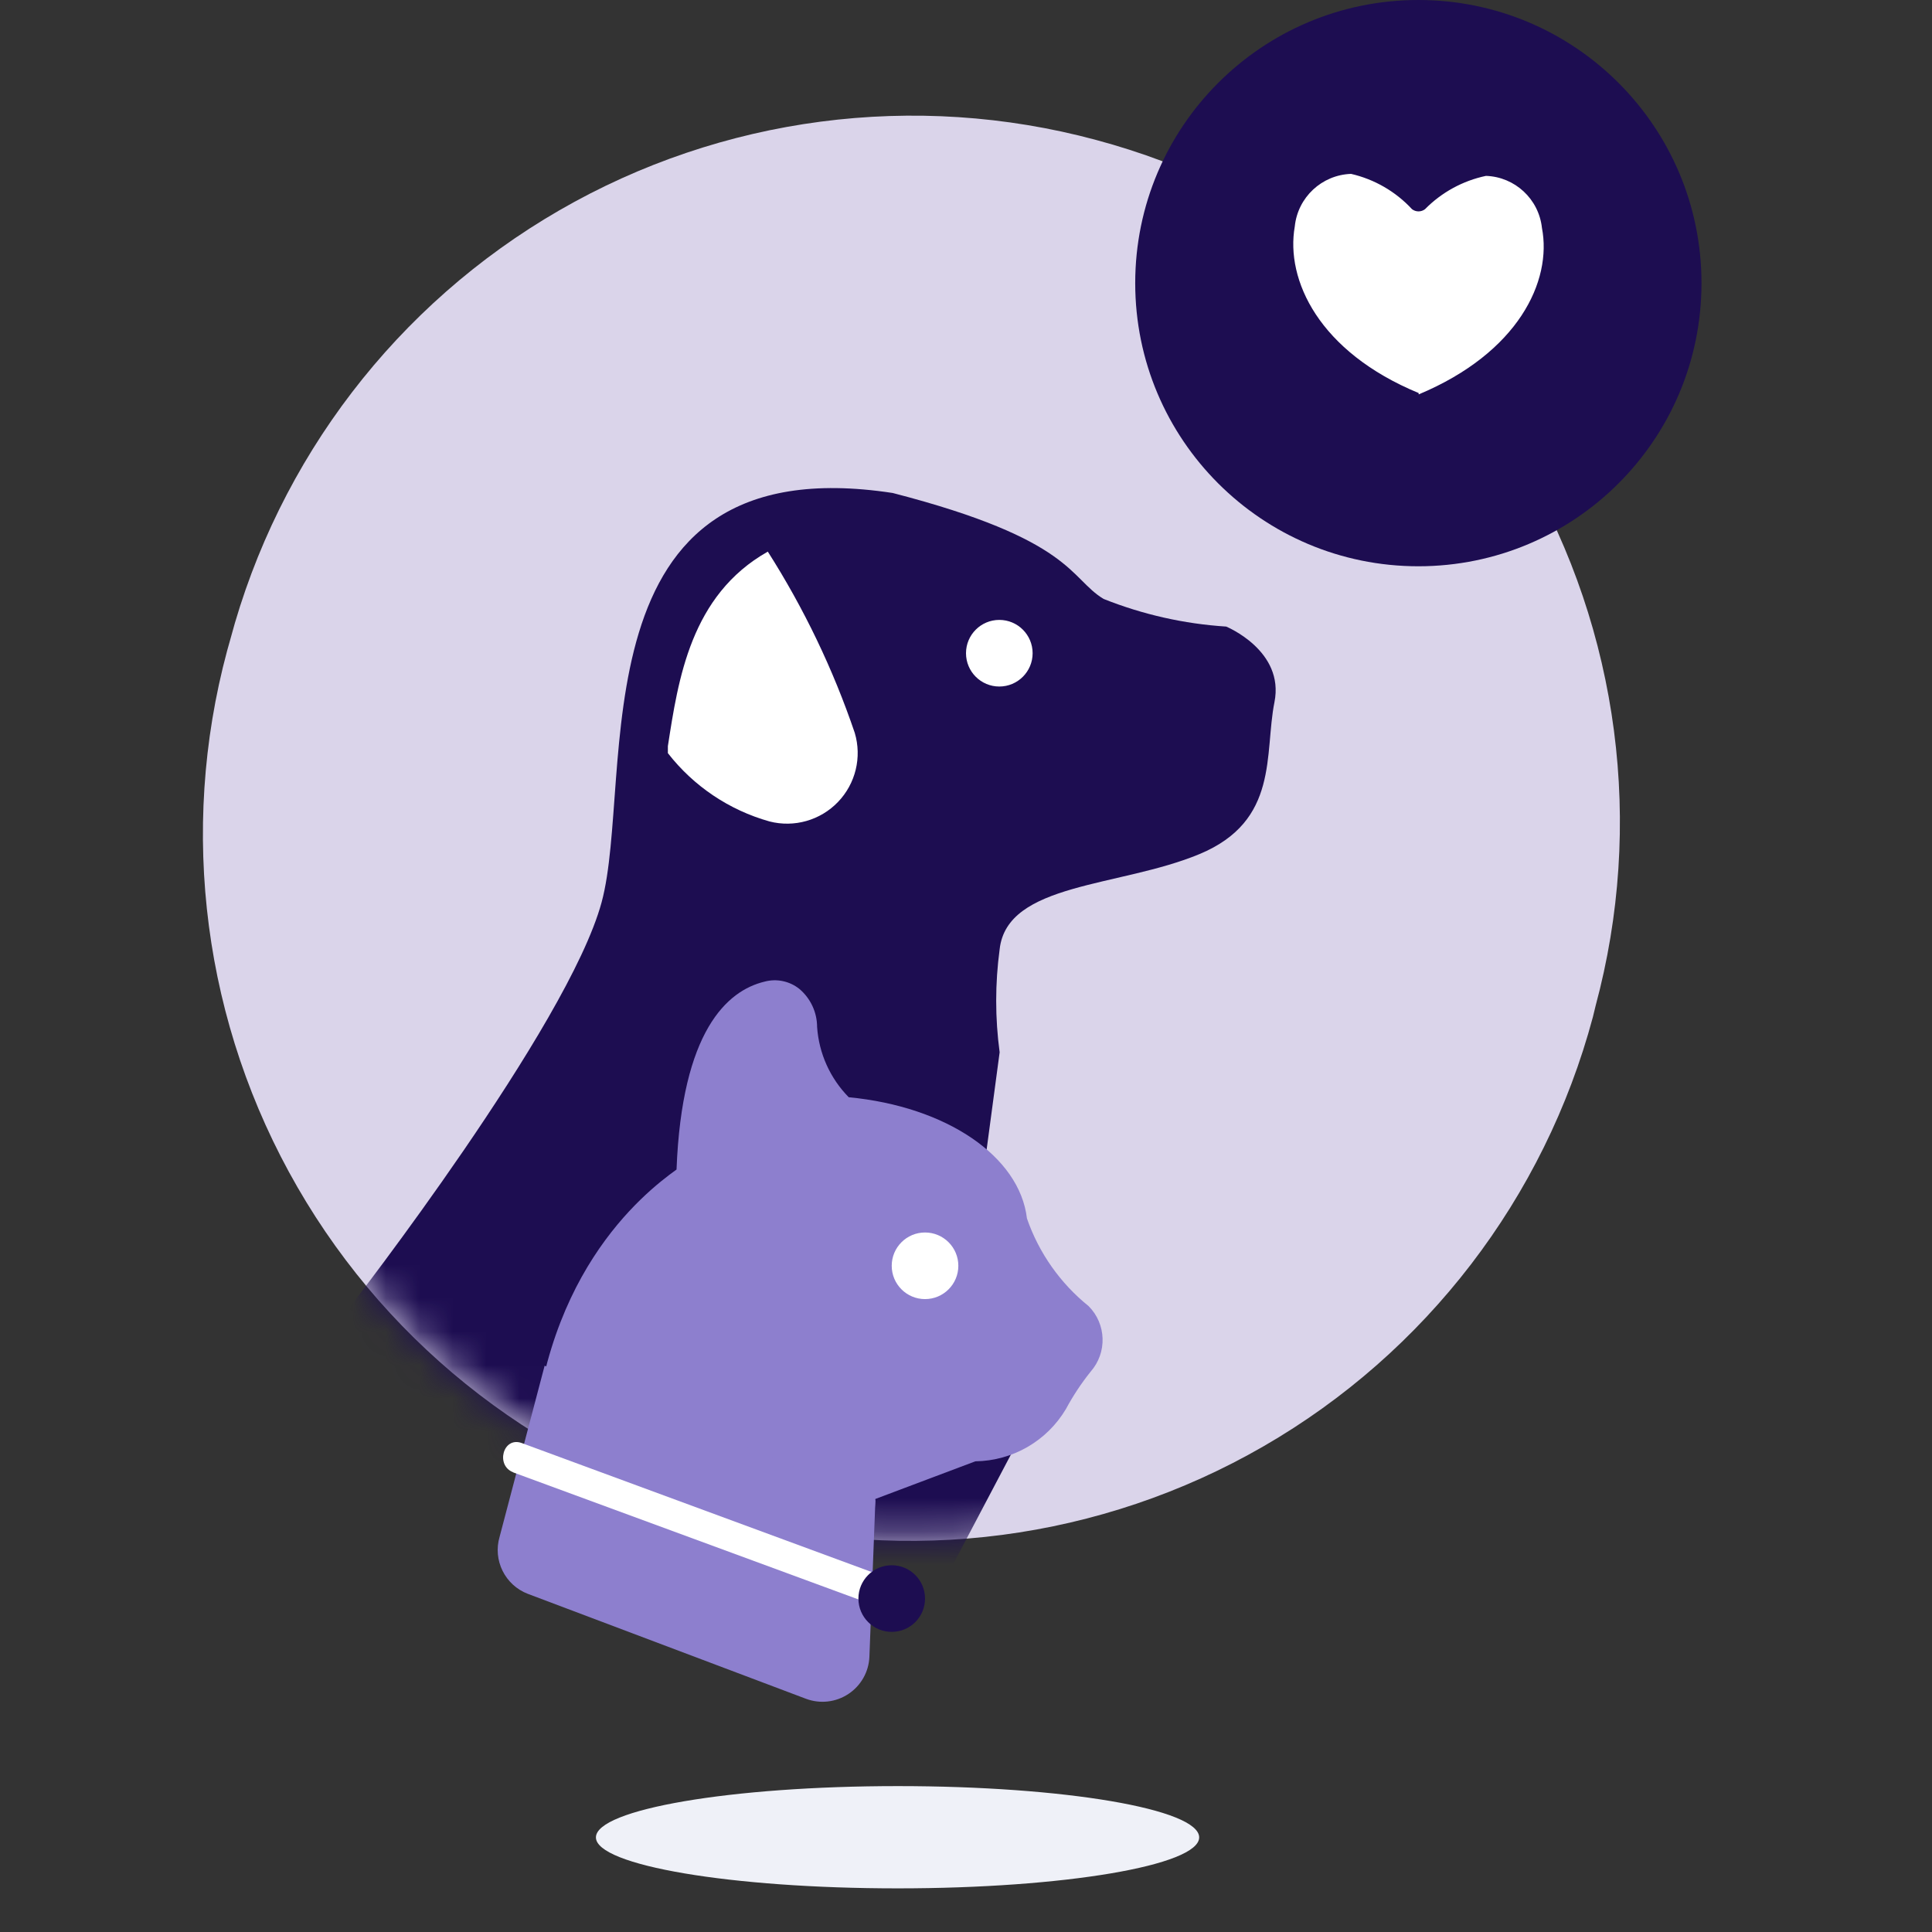 <svg height="58" viewBox="0 0 58 58" width="58" xmlns="http://www.w3.org/2000/svg" xmlns:xlink="http://www.w3.org/1999/xlink"><rect x="0" y="0" width="58" height="58" fill="#333333" stroke="none"/><defs><path id="a" d="m26.808.727c5.441 1.453 10.08 5.011 12.894 9.888 2.814 4.878 3.572 10.675 2.106 16.112l-.08.33c-1.455 5.439-5.013 10.077-9.89 12.89-4.877 2.814-10.673 3.573-16.11 2.11-5.439-1.455-10.077-5.013-12.89-9.89-2.814-4.877-3.573-10.673-2.11-16.11l.09-.32c1.451-5.44 5.006-10.08 9.882-12.896 4.876-2.816 10.671-3.577 16.108-2.114z"/><mask id="b" fill="#fff"><use fill="#fff" fill-rule="evenodd" xlink:href="#a"/></mask></defs><g fill="none" fill-rule="nonzero" transform="translate(6)"><g transform="translate(.092 3.473)"><use fill="#dad4ea" xlink:href="#a"/><path d="m4.438 35.727s6.52-8.39 7.53-12.11-.94-13.77 8.74-12.29c5.42 1.4 5.3 2.56 6.33 3.18 1.175.469 2.417.749 3.68.83 0 0 1.76.72 1.45 2.27s.15 3.56-2.25 4.56-5.78.85-6 2.86c-.138 1.025-.138 2.065 0 3.09l-.59 4.41 2.32 3.53-.74 2.9-3.13 5.94-18.47-5.17z" fill="#1d0d51" mask="url(#b)"/></g><path d="m26.68 39.21c-.851-.686-1.492-1.597-1.85-2.63-.22-1.87-2.42-3.36-5.35-3.64-.559-.567-.896-1.316-.95-2.11-.001-.439-.195-.856-.53-1.14-.295-.237-.685-.319-1.05-.22-1.12.27-2.48 1.48-2.64 5.64-1 .72-4.21 3.25-4.36 9.22 0 .25 1.24.58 1.24.58s7.22 1.48 7.31 1.46 1.54.09 1.54.09c.136-.476.216-.966.24-1.46l3-1.13c1.118-.014 2.149-.609 2.72-1.57.212-.395.46-.77.74-1.12.503-.57.477-1.432-.06-1.97z" fill="#8d7fce"/><path d="m22.77 38c0-.552-.448-1-1-1s-1 .448-1 1 .448 1 1 1 1-.448 1-1zm-3.11-16c.219.733.026 1.526-.504 2.077-.53.551-1.316.774-2.056.583-1.21-.34-2.278-1.058-3.05-2.05v-.21c.31-2 .68-4.53 3-5.84 1.084 1.702 1.961 3.529 2.61 5.44zm5.34-2.39c0-.552-.448-1-1-1s-1 .448-1 1 .448 1 1 1 1-.448 1-1z" fill="#fff"/><circle cx="36.58" cy="8.5" fill="#1d0d51" r="8.5"/><path d="m30 55.16c0 .84-4.05 1.53-9.05 1.53s-9.06-.69-9.06-1.53 4.05-1.54 9.06-1.54 9.05.69 9.05 1.54" fill="#eff1f8"/><path d="m4.59 6.8c-3-1.24-4-3.4-3.72-5 .089-.875.811-1.55 1.69-1.58.703.162 1.34.531 1.83 1.06.115.088.275.088.39 0 .498-.506 1.135-.854 1.83-1 .87.03 1.586.695 1.68 1.56.31 1.6-.71 3.75-3.7 5z" fill="#fff" transform="translate(32 5)"/><path d="m10.35 41-1.35 5.13c-.211.707.16 1.458.85 1.72l8.35 3.15c.423.157.895.103 1.271-.147.376-.249.61-.663.629-1.113l.18-4.7" fill="#8d7fce"/><path d="m9.4 44.2 10.6 3.9c.55.21.79-.68.24-.88l-10.58-3.9c-.56-.2-.79.68-.25.88z" fill="#fff"/><circle cx="20.77" cy="47.99" fill="#1d0d51" r="1"/></g></svg>